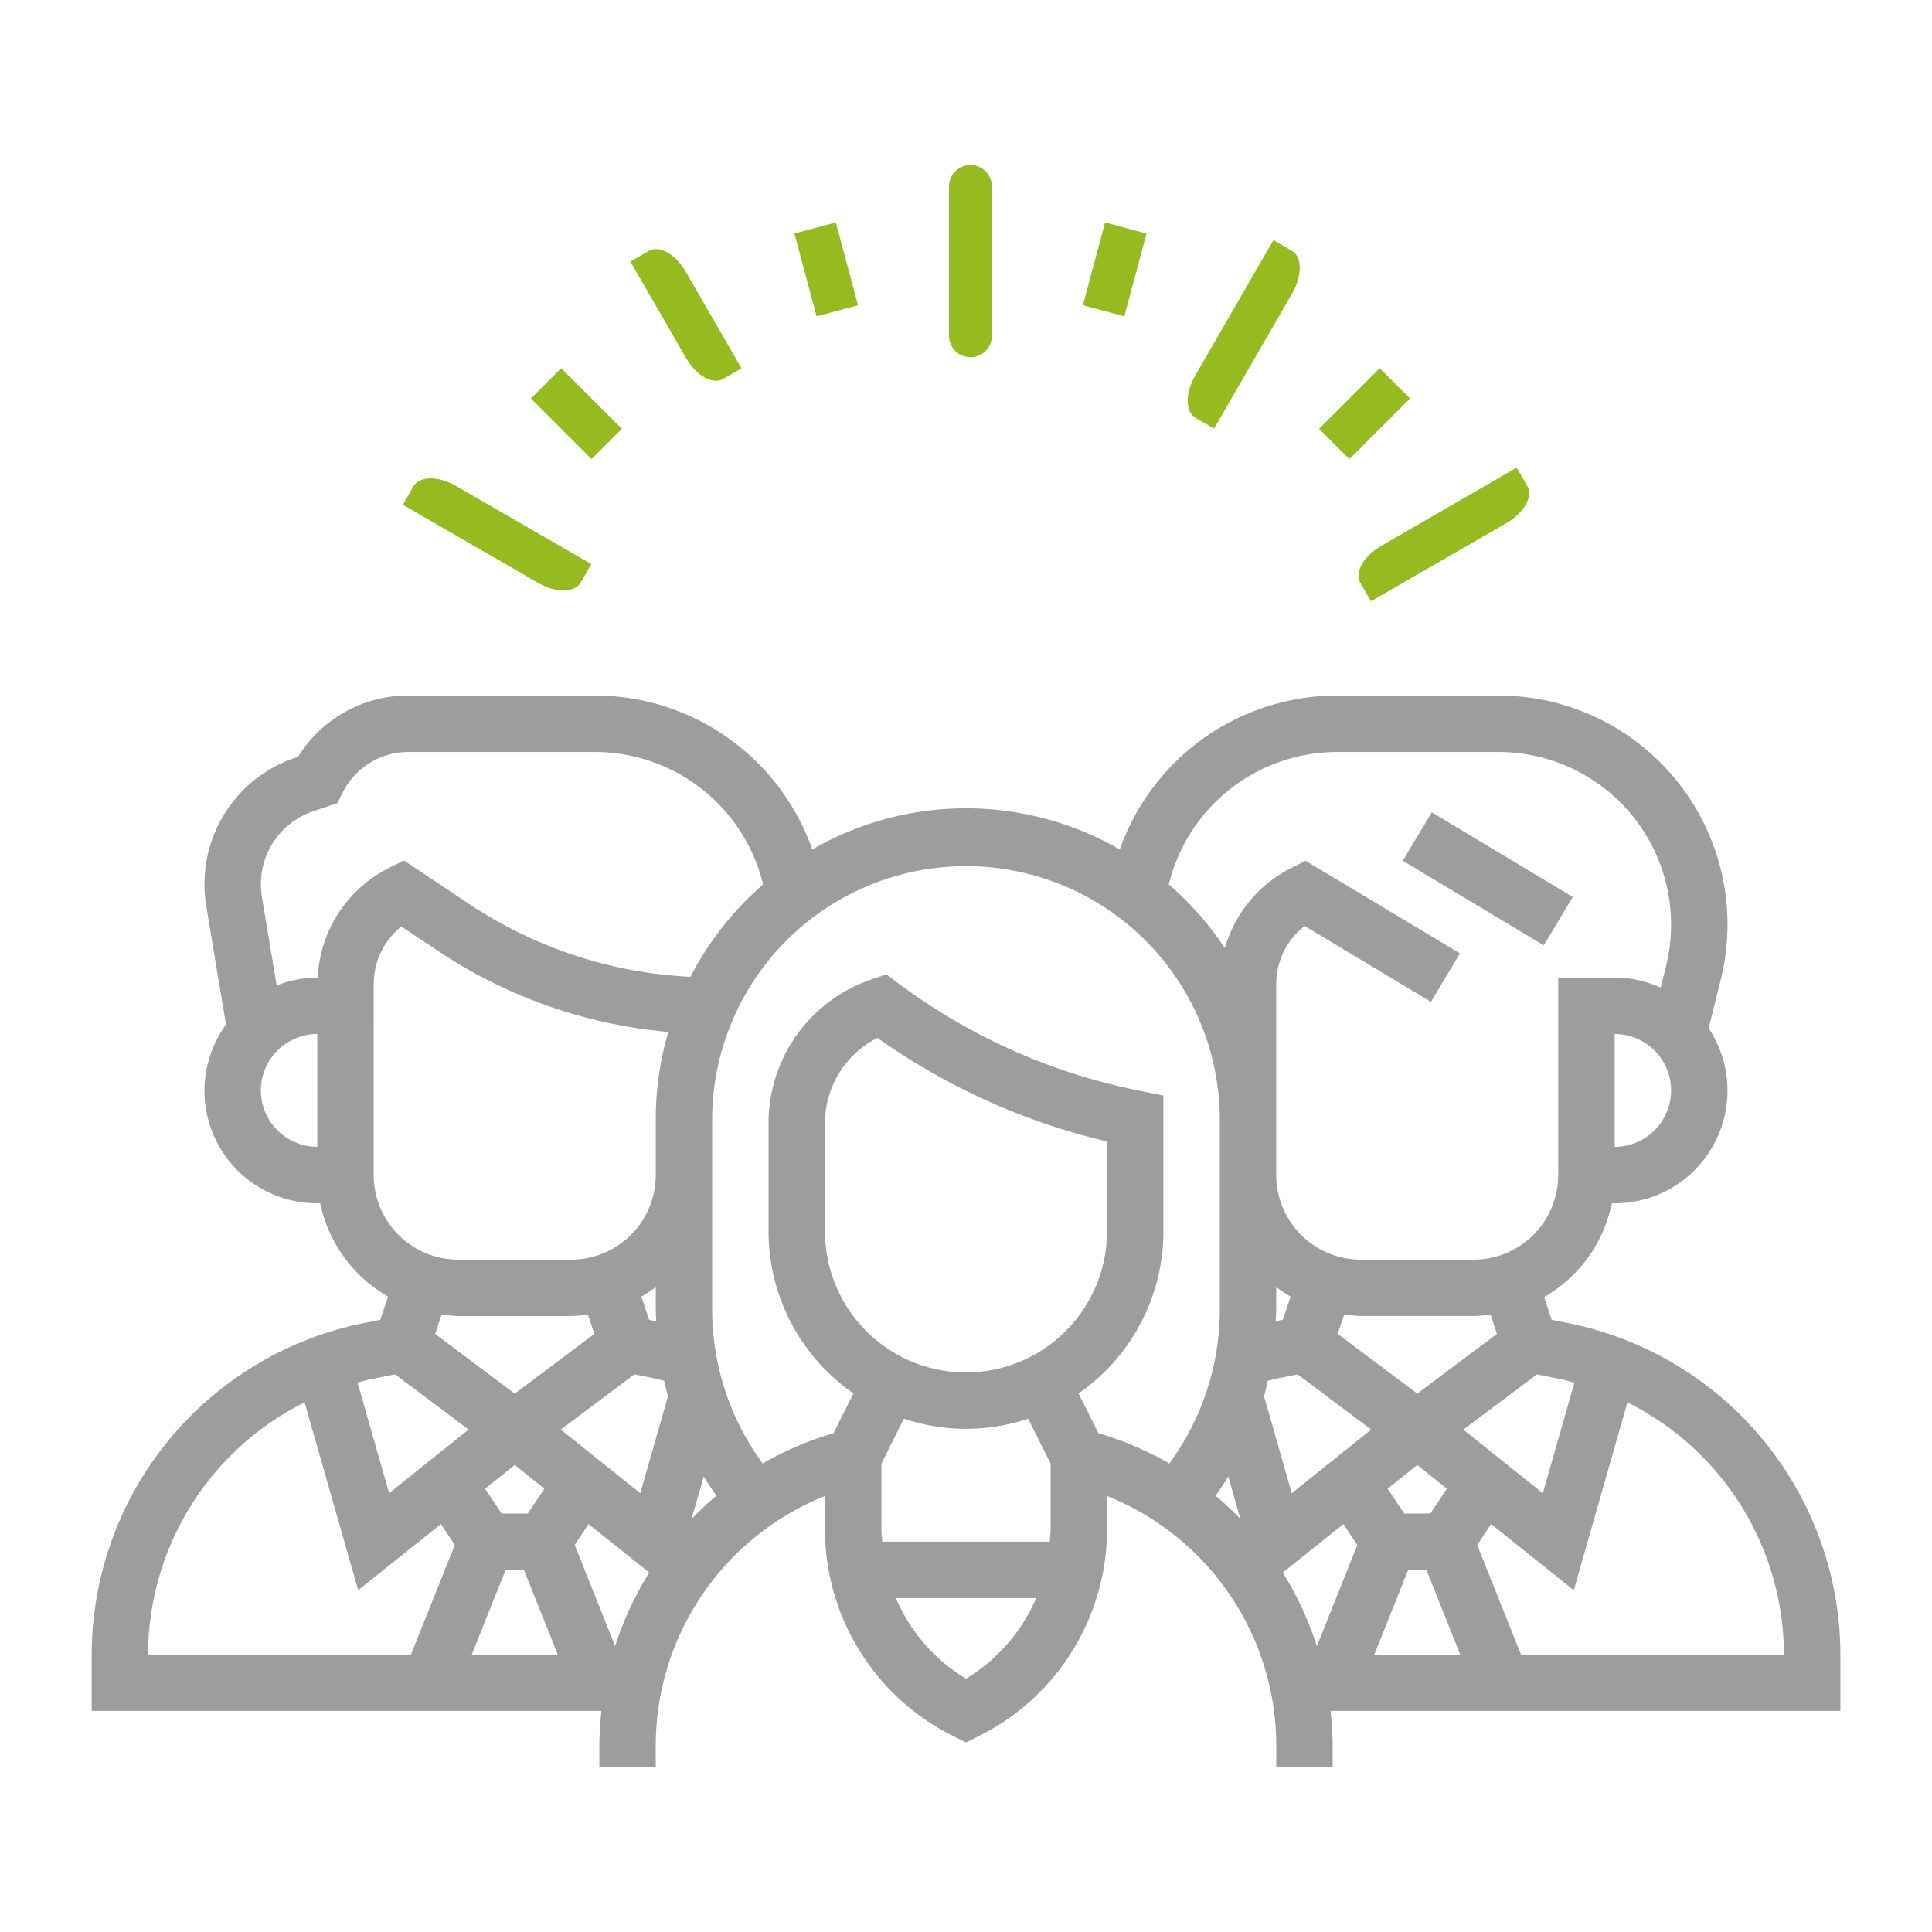 <svg xmlns="http://www.w3.org/2000/svg" id="Capa_1" data-name="Capa 1" viewBox="0 0 250 250"><title>ICO-GREENLAND</title><path d="M196.812,214.093l-5.666-14.175,1.8-2.706,10.7,8.556,6.944-24.3a36.536,36.536,0,0,1,20.25,32.625Zm-39.521-20.555c.582-.8,1.127-1.635,1.649-2.471l1.569,5.487a42.567,42.567,0,0,0-3.218-3.016M125,217.226a22.608,22.608,0,0,1-9.082-10.434h18.159A22.548,22.548,0,0,1,125,217.226M89.486,196.554l1.569-5.487c.522.836,1.067,1.668,1.654,2.471a43.616,43.616,0,0,0-3.223,3.016M39.413,181.468l6.939,24.3,10.7-8.556,1.8,2.706-5.671,14.175H19.159a36.54,36.54,0,0,1,20.254-32.625m9.02-3.086,2.688-.541,9.518,7.146-10.284,8.227-4.088-14.3c.719-.192,1.433-.39,2.166-.535M59.305,170.3H73.9a17.024,17.024,0,0,0,2.161-.221l.846,2.528-10.3,7.729-10.3-7.724.841-2.528a18.115,18.115,0,0,0,2.161.216M48.358,127.359a9.49,9.49,0,0,1,3.585-7.465L56.7,123.06a63.638,63.638,0,0,0,29.782,10.473,39.847,39.847,0,0,0-1.625,11.214v7.3A10.963,10.963,0,0,1,73.9,163h-14.6a10.958,10.958,0,0,1-10.947-10.947Zm-7.245-.86h-.056a14.507,14.507,0,0,0-5.257,1.02l-1.908-11.454a10.7,10.7,0,0,1-.136-1.64,9.963,9.963,0,0,1,6.827-9.467l3.068-1.024.671-1.348a9.509,9.509,0,0,1,8.546-5.281H77.106a22.422,22.422,0,0,1,21.64,17.139A40.2,40.2,0,0,0,89.341,126.4,56.472,56.472,0,0,1,60.747,117l-8.48-5.657-1.893.949A16.751,16.751,0,0,0,41.113,126.5m-7.357,14.6a7.307,7.307,0,0,1,7.3-7.3v14.6a7.309,7.309,0,0,1-7.3-7.3m51.168,29.876-.93-.188-1-3.007a19.42,19.42,0,0,0,1.861-1.222v2.857c0,.521.052,1.038.07,1.56M72.563,184.987l9.528-7.146,2.692.541c.4.08.78.2,1.17.291.155.667.3,1.339.484,2l-3.589,12.544Zm1.8,14.931,1.8-2.706,7.851,6.277a42.073,42.073,0,0,0-4.416,9.518Zm-8.931,3.223h2.358l4.379,10.952H61.048Zm1.179-13.573,3.834,3.068L68.3,195.845H64.91l-2.142-3.209Zm47.443,8.2V189.4l2.912-5.821a25.288,25.288,0,0,0,16.073,0l2.913,5.821v8.367c0,.578-.071,1.147-.108,1.72H114.161c-.042-.573-.112-1.137-.112-1.72M125,177.6a18.27,18.27,0,0,1-18.248-18.252V145.339a12.346,12.346,0,0,1,6.794-11.036,84.848,84.848,0,0,0,29.7,13.4v11.647A18.273,18.273,0,0,1,125,177.6m32.845-32.85v24.666a33.7,33.7,0,0,1-6.54,19.958,42.393,42.393,0,0,0-9.171-3.923l-2.57-5.14a25.515,25.515,0,0,0,10.98-20.963V141.759l-3.284-.662a77.347,77.347,0,0,1-31.022-13.865l-1.527-1.146-1.814.606a19.628,19.628,0,0,0-13.446,18.647v14.006a25.519,25.519,0,0,0,10.985,20.963l-2.57,5.145a42.041,42.041,0,0,0-9.171,3.922,33.7,33.7,0,0,1-6.545-19.962V144.747a32.848,32.848,0,0,1,65.695,0m15.049-47.442h21a22.347,22.347,0,0,1,21.677,27.766l-.681,2.725a14.493,14.493,0,0,0-5.953-1.3h-7.3v25.549A10.962,10.962,0,0,1,190.69,163h-14.6a10.958,10.958,0,0,1-10.947-10.947V127.359a9.495,9.495,0,0,1,3.679-7.536l16.34,9.81,3.759-6.263-19.972-11.98-1.795.893a16.79,16.79,0,0,0-8.659,10.4,40.483,40.483,0,0,0-7.249-8.236,22.427,22.427,0,0,1,21.645-17.139M208.938,148.4V133.8a7.3,7.3,0,1,1,0,14.6M193.7,172.608l-10.3,7.724-10.3-7.724.841-2.528a18.115,18.115,0,0,0,2.161.216h14.6a18.557,18.557,0,0,0,2.176-.192Zm-8.607,23.237H181.7l-2.142-3.209,3.838-3.068,3.834,3.068Zm-2.875,7.3h2.358l4.379,10.952H177.836Zm-8.377-5.929,1.8,2.706L170.4,213.012a41.973,41.973,0,0,0-4.416-9.518Zm-9.791-18.539c.394-.094.775-.211,1.179-.291l2.687-.541,9.519,7.142-10.284,8.231-3.585-12.549c.188-.653.324-1.325.484-1.992M166,170.785l-.925.188c.018-.522.07-1.039.07-1.56v-2.857a18.246,18.246,0,0,0,1.861,1.222Zm35.561,7.6c.738.145,1.447.343,2.166.535l-4.088,14.3-10.284-8.227,9.523-7.146ZM203,171.226l-2.213-.441-.977-2.937a18.291,18.291,0,0,0,8.767-12.149h.366A14.576,14.576,0,0,0,221.1,133.053l1.55-6.211A29.637,29.637,0,0,0,193.9,90h-21a29.869,29.869,0,0,0-28,19.92,39.839,39.839,0,0,0-39.789,0,29.857,29.857,0,0,0-28-19.92H52.868a16.743,16.743,0,0,0-14.3,7.935l-.3.094A17.255,17.255,0,0,0,26.46,114.425a16.8,16.8,0,0,0,.235,2.833l2.551,15.326A14.552,14.552,0,0,0,41.057,155.7h.371a18.242,18.242,0,0,0,8.786,12.079l-1,3.007L47,171.226a43.837,43.837,0,0,0-35.138,42.867v7.3H77.825a43.107,43.107,0,0,0-.272,4.548v2.753h7.3v-2.753a34.817,34.817,0,0,1,21.9-32.357v4.191a29.888,29.888,0,0,0,16.618,26.883l1.63.818,1.63-.818a29.9,29.9,0,0,0,16.618-26.883V193.58a34.824,34.824,0,0,1,21.9,32.357v2.753h7.3v-2.753a42.841,42.841,0,0,0-.272-4.548h65.968v-7.3A43.836,43.836,0,0,0,203,171.226" style="fill:#9d9d9c"></path><rect x="188.869" y="103.086" width="7.3" height="21.281" transform="translate(-4.039 220.32) rotate(-59.043)" style="fill:#9d9d9c"></rect><path d="M122.8,24.082a2.775,2.775,0,0,1,5.549,0V43.5a2.775,2.775,0,0,1-5.549,0Z" style="fill:#95bb20"></path><path d="M81.569,33.843h0l2.4-1.386c1.329-.765,3.453.433,4.754,2.683L95.95,47.661l-2.4,1.386c-1.329.766-3.453-.437-4.75-2.683Z" style="fill:#95bb20"></path><path d="M52.127,65.316h0l1.386-2.4c.766-1.33,3.209-1.353,5.455-.052L76.52,72.992l-1.386,2.4c-.766,1.33-3.209,1.353-5.459.057Z" style="fill:#95bb20"></path><path d="M176.021,75.4c-.766-1.325.437-3.453,2.683-4.75l17.548-10.134,1.39,2.4c.766,1.329-.437,3.453-2.682,4.754L177.407,77.8Z" style="fill:#95bb20"></path><path d="M154.7,54.075c-1.325-.766-1.349-3.209-.052-5.454l10.134-17.553,2.4,1.391c1.325.766,1.348,3.2.052,5.455L157.1,55.461Z" style="fill:#95bb20"></path><polygon points="102.797 30.22 102.797 30.22 108.157 28.783 111.028 39.499 105.667 40.937 102.797 30.22" style="fill:#95bb20"></polygon><polygon points="68.699 51.564 68.699 51.564 72.622 47.641 80.468 55.487 76.545 59.41 68.699 51.564" style="fill:#95bb20"></polygon><polygon points="140.127 39.5 140.127 39.5 142.998 28.784 148.358 30.222 145.488 40.938 140.127 39.5" style="fill:#95bb20"></polygon><polygon points="170.687 55.486 170.687 55.486 178.533 47.641 182.456 51.564 174.61 59.41 170.687 55.486" style="fill:#95bb20"></polygon></svg>